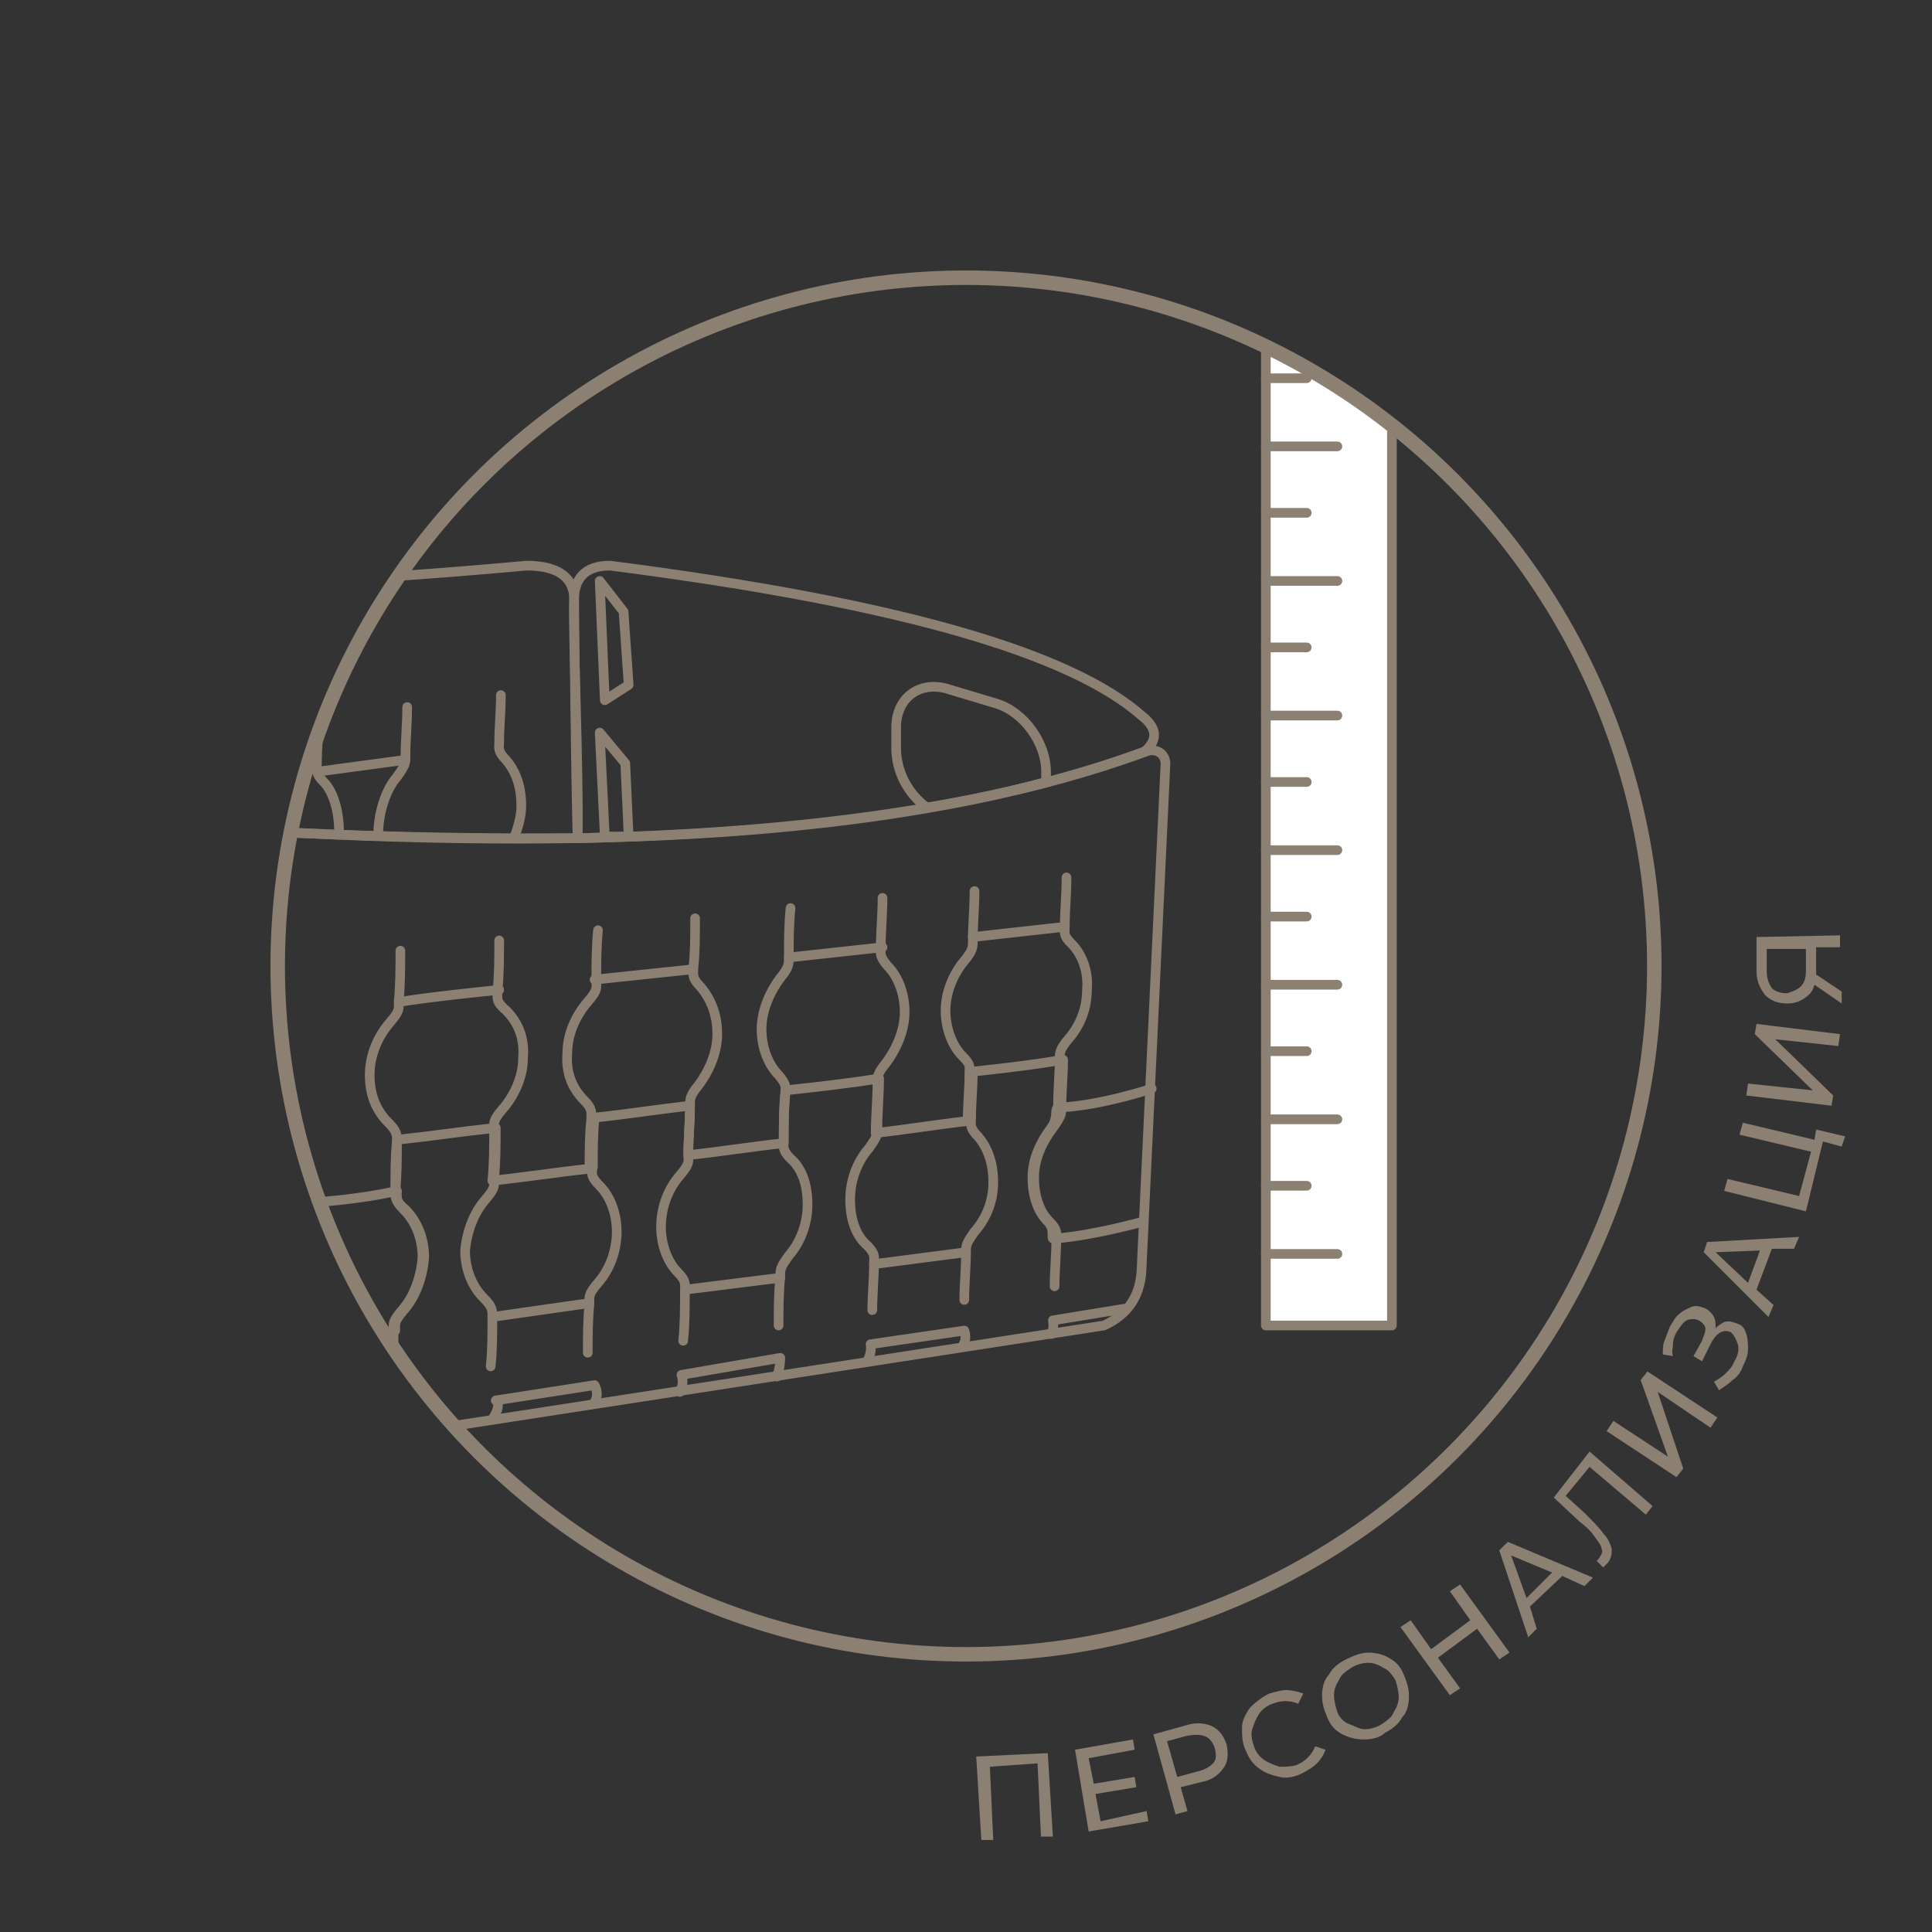 <?xml version="1.0" encoding="utf-8"?>
<!-- Generator: Adobe Illustrator 24.3.0, SVG Export Plug-In . SVG Version: 6.00 Build 0)  -->
<svg version="1.1" xmlns="http://www.w3.org/2000/svg" xmlns:xlink="http://www.w3.org/1999/xlink" x="0px" y="0px"
	 viewBox="0 0 113.4 113.4" style="enable-background:new 0 0 113.4 113.4;" xml:space="preserve">
<rect x="0" y="0" width="113.4" height="113.4" fill="#333333" stroke="none"/>
<style type="text/css">
	.st0{fill:none;stroke:#8B8072;stroke-width:0.567;stroke-linecap:round;stroke-linejoin:round;stroke-miterlimit:10;}
	.st1{fill:#FFFFFF;stroke:#8B8072;stroke-width:0.567;stroke-linecap:round;stroke-linejoin:round;stroke-miterlimit:10;}
	
		.st2{clip-path:url(#SVGID_2_);fill-rule:evenodd;clip-rule:evenodd;fill:#FFFFFF;stroke:#8B8072;stroke-width:0.567;stroke-linecap:round;stroke-linejoin:round;stroke-miterlimit:10;}
	
		.st3{clip-path:url(#SVGID_2_);fill:none;stroke:#8B8072;stroke-width:0.567;stroke-linecap:round;stroke-linejoin:round;stroke-miterlimit:10;}
	
		.st4{clip-path:url(#SVGID_2_);fill-rule:evenodd;clip-rule:evenodd;fill:none;stroke:#8B8072;stroke-width:0.567;stroke-linecap:round;stroke-linejoin:round;stroke-miterlimit:10;}
	.st5{fill:#8B8072;}
	.st6{fill-rule:evenodd;clip-rule:evenodd;fill:none;stroke:#8B8072;stroke-width:0.85;stroke-miterlimit:10;}
	
		.st7{fill-rule:evenodd;clip-rule:evenodd;fill:none;stroke:#8B8072;stroke-width:0.567;stroke-linecap:round;stroke-linejoin:round;stroke-miterlimit:10;}
	.st8{fill-rule:evenodd;clip-rule:evenodd;fill:#8B8072;}
	.st9{fill:#FFFFFF;}
	
		.st10{fill-rule:evenodd;clip-rule:evenodd;fill:#FFFFFF;stroke:#8B8072;stroke-width:0.567;stroke-linecap:round;stroke-linejoin:round;stroke-miterlimit:10;}
	
		.st11{fill-rule:evenodd;clip-rule:evenodd;fill:none;stroke:#8B8072;stroke-width:0.425;stroke-linecap:round;stroke-linejoin:round;stroke-miterlimit:10;}
	.st12{fill:none;stroke:#8B8072;stroke-width:0.425;stroke-linecap:round;stroke-linejoin:round;stroke-miterlimit:10;}
	
		.st13{fill-rule:evenodd;clip-rule:evenodd;fill:#FFFFFF;stroke:#8B8072;stroke-width:0.425;stroke-linecap:round;stroke-linejoin:round;stroke-miterlimit:10;}
	
		.st14{clip-path:url(#SVGID_4_);fill-rule:evenodd;clip-rule:evenodd;fill:#FFFFFF;stroke:#8B8072;stroke-width:0.567;stroke-linecap:round;stroke-linejoin:round;stroke-miterlimit:10;}
	
		.st15{clip-path:url(#SVGID_4_);fill:none;stroke:#8B8072;stroke-width:0.567;stroke-linecap:round;stroke-linejoin:round;stroke-miterlimit:10;}
	
		.st16{clip-path:url(#SVGID_4_);fill-rule:evenodd;clip-rule:evenodd;fill:none;stroke:#8B8072;stroke-width:0.567;stroke-linecap:round;stroke-linejoin:round;stroke-miterlimit:10;}
	.st17{display:none;}
</style>
<g id="Слой_1">
	<g>
		<defs>
			<circle id="SVGID_1_" cx="56.7" cy="56.7" r="40.4"/>
		</defs>
		<clipPath id="SVGID_2_">
			<use xlink:href="#SVGID_1_"  style="overflow:visible;"/>
		</clipPath>
		<rect x="74.3" y="19.9" class="st2" width="7.4" height="57.9"/>
		<line class="st3" x1="78.5" y1="73.6" x2="74.3" y2="73.6"/>
		<line class="st3" x1="76.7" y1="69.6" x2="74.3" y2="69.6"/>
		<line class="st3" x1="78.5" y1="65.7" x2="74.3" y2="65.7"/>
		<line class="st3" x1="76.7" y1="61.7" x2="74.3" y2="61.7"/>
		<line class="st3" x1="78.5" y1="57.8" x2="74.3" y2="57.8"/>
		<line class="st3" x1="76.7" y1="53.8" x2="74.3" y2="53.8"/>
		<line class="st3" x1="78.5" y1="49.9" x2="74.3" y2="49.9"/>
		<line class="st3" x1="76.7" y1="45.9" x2="74.3" y2="45.9"/>
		<line class="st3" x1="78.5" y1="42" x2="74.3" y2="42"/>
		<line class="st3" x1="76.7" y1="38" x2="74.3" y2="38"/>
		<line class="st3" x1="78.5" y1="34.1" x2="74.3" y2="34.1"/>
		<line class="st3" x1="76.7" y1="30.1" x2="74.3" y2="30.1"/>
		<line class="st3" x1="78.5" y1="26.2" x2="74.3" y2="26.2"/>
		<line class="st3" x1="76.7" y1="22.2" x2="74.3" y2="22.2"/>
		<path class="st4" d="M-14.9,37.7c0.2,15.4,0.5,15.5,0.7,30.9c0.1,1.7,0.7,2.9,2.1,3.6l26.5,12L15,50.5c-0.2-1.1-0.6-1.9-1.5-2.1
			C2.1,45.8-12.1,44.6-14.9,37.7L-14.9,37.7z M-8,47l2.8,0.9c1.9,0.6,3.5,2.6,3.5,4.3v1.2c0,1.7-1.6,2.6-3.5,2L-8,54.5
			c-1.9-0.6-3.5-2.6-3.5-4.3V49C-11.4,47.3-9.9,46.3-8,47z"/>
		<path class="st4" d="M14.9,60.3c-0.9-0.1-1.7-0.2-2.3-0.5l-0.1,7.6c0.6,0.2,1.4,0.3,2.3,0.4L14.9,60.3z"/>
		<path class="st4" d="M67.3,44.1c-12.5,4.6-29.3,5.8-49.6,4.8c-1.4-0.1-2.1,0.4-2.5,1.1c-1-0.1-1.9-0.2-2.6-0.5l-0.1,7.6
			c0.7,0.1,1.5,0.3,2.4,0.4l-0.5,26.7c1.1,0.7,2.9,1.2,4.4,0.7l46-7.1c1.3-0.6,2.1-1.6,2.2-3.2l1.4-29.6
			C68.5,44.2,67.8,43.9,67.3,44.1z"/>
		<path class="st4" d="M55.5,40.4l3,0.9c1.6,0.5,2.9,2.3,2.9,4v0.6c-2.2,0.6-4.6,1.1-7,1.5c-1.1-0.8-1.8-2.1-1.8-3.5v-1.2
			C52.6,41,53.9,40,55.5,40.4z"/>
		<path class="st4" d="M33.9,49.2c-0.1-3.5-0.2-12.7-0.2-14c0-1.2,0.6-2,2.1-2C53,35.4,62.9,38.4,67,42c0.9,0.7,1,1.4,0.2,2.1
			C58.3,47.4,47,48.9,33.9,49.2z"/>
		<path class="st4" d="M-14.9,37.7c2.7,6.9,17,8.1,28.4,10.7c0.9,0.2,1.2,1,1.5,2.1c0.4-1.1,1.1-1.7,2.7-1.6
			c4.5,0.2,8.9,0.3,13.1,0.3c0.8,0,2.3,0,3.1,0c0.1-3.5-0.3-12.7-0.2-14c0-1.2-0.8-2-2.8-2C7,35.4-13.7,34.5-14.9,37.7z"/>
		<path class="st4" d="M30.2,49.1c0.2-0.5,0.4-1.2,0.4-1.8c0-1.1-0.3-2-0.9-2.7c-0.5-0.5-0.4-0.7-0.4-1c0-0.9,0.1-1.9,0.1-2.8"/>
		<path class="st4" d="M23.9,41.5c0,1-0.1,1.9-0.1,2.9c0,0.4,0,0.5-0.5,1.2c-0.7,0.8-1.1,2.2-1.1,3.4"/>
		<path class="st4" d="M19.9,48.8c0-1.1-0.3-2.3-0.9-2.9c-0.5-0.5-0.4-0.7-0.4-1c0-0.9,0.1-1.9,0.1-2.8"/>
		<path class="st4" d="M13.2,42.7c0,1,0,1.3,0,2.2c0,0.4,0.2,1.3-0.6,1.8C12.2,47,12,47.5,11.9,48"/>
		<line class="st4" x1="7.1" y1="47" x2="7.2" y2="44.2"/>
		<line class="st4" x1="1.8" y1="44.4" x2="1.8" y2="46"/>
		<polygon class="st4" points="35.2,34.1 35.5,41.1 36.9,40.2 36.6,35.9 		"/>
		<path class="st4" d="M35.2,43l0.3,6.1c0.5,0,0.9,0,1.4,0l-0.2-4.3L35.2,43z"/>
		<line class="st4" x1="18.6" y1="45.3" x2="23.8" y2="44.6"/>
		<line class="st4" x1="7.1" y1="46.5" x2="13.2" y2="45.6"/>
		<path class="st4" d="M67.6,63.9c0,0-3,1-5.4,1.1c-0.4,0,0,0.5-0.5,1.2c-0.6,0.8-1.1,1.8-1.1,2.9c0,1.1,0.3,2,0.9,2.6
			c0.5,0.5,0.1,1.1,0.4,1c2.4-0.2,5.2-1,5.2-1"/>
		<path class="st4" d="M62.5,54.4c-1.8,0.2-3.6,0.4-5.4,0.6"/>
		<path class="st4" d="M51.8,55.6c-1.8,0.2-3.7,0.4-5.5,0.6"/>
		<path class="st4" d="M40.6,56.9c-1.9,0.2-3.8,0.4-5.7,0.6"/>
		<path class="st4" d="M29.3,58.1c-1.9,0.2-3.9,0.4-5.8,0.7"/>
		<path class="st4" d="M56.6,76.3c0-0.9,0.1-1.9,0.1-2.8c0-0.4,0-0.5,0.5-1.2c0.7-0.8,1.1-1.8,1.1-2.9c0-1.1-0.3-2-0.9-2.7
			c-0.5-0.5-0.4-0.7-0.4-1c0-0.9,0.1-1.9,0.1-2.8c1.8-0.2,3.6-0.4,5.3-0.7c0,0.9-0.1,1.9-0.1,2.8c0,0.4,0,0.5-0.5,1.2
			c-0.6,0.8-1.1,1.8-1.1,2.9c0,1.1,0.3,2,0.9,2.6c0.5,0.5,0.4,0.7,0.4,1c0,0.9-0.1,1.9-0.1,2.8"/>
		<path class="st4" d="M62.6,51.5c0,1-0.1,1.9-0.1,2.9c0,0.4-0.1,0.5,0.4,1c0.6,0.6,1,1.6,0.9,2.7c0,1.1-0.4,2.1-1.1,2.9
			c-0.5,0.6-0.5,0.8-0.5,1.1c0,0.9-0.1,1.9-0.1,2.8"/>
		<path class="st4" d="M45.7,77.8c0-0.9,0-1.9,0.1-2.9c0-0.4,0-0.5,0.5-1.2c0.7-0.8,1.1-1.9,1.1-3c0-1.1-0.3-2.1-1-2.7
			c-0.5-0.5-0.4-0.7-0.4-1.1c0-1,0-1.9,0.1-2.9c1.8-0.2,3.7-0.4,5.5-0.7c0,1-0.1,1.9-0.1,2.9c0,0.4,0,0.5-0.5,1.2
			c-0.7,0.8-1.1,1.9-1.1,3c0,1.1,0.3,2.1,1,2.7c0.5,0.5,0.4,0.7,0.4,1c0,1-0.1,1.9-0.1,2.8"/>
		<path class="st4" d="M34.5,79.4c0-1,0-1.9,0.1-2.9c0-0.4-0.1-0.5,0.5-1.2c0.7-0.8,1.1-1.9,1.1-3c0-1.1-0.4-2.1-1-2.7
			c-0.5-0.5-0.5-0.7-0.4-1.1c0-1,0-1.9,0.1-2.9c1.9-0.2,3.8-0.5,5.6-0.7c0,1-0.1,1.9-0.1,2.9c0,0.4,0.1,0.5-0.5,1.2
			c-0.7,0.8-1.1,1.9-1.1,3c0,1.1,0.4,2.1,1,2.7c0.5,0.5,0.4,0.7,0.4,1.1c0,1,0,1.9-0.1,2.9"/>
		<path class="st4" d="M51.8,52.7c0,1-0.1,1.9-0.1,2.9c0,0.4-0.1,0.5,0.4,1.1c0.6,0.6,1,1.6,1,2.7c0,1.1-0.5,2.2-1.1,3
			c-0.5,0.6-0.5,0.8-0.5,1.2c0,1-0.1,1.9-0.1,2.9c1.8-0.2,3.6-0.5,5.4-0.7c0-0.9,0.1-1.9,0.1-2.8c0-0.4,0.1-0.5-0.4-1
			c-0.6-0.6-1-1.6-1-2.7c0-1.1,0.5-2.2,1.1-2.9c0.5-0.6,0.5-0.8,0.5-1.2c0-1,0.1-1.9,0.1-2.9"/>
		<path class="st4" d="M40.8,53.9c0,1,0,2-0.1,2.9c0,0.4-0.1,0.6,0.4,1.1c0.6,0.7,1,1.6,1,2.8c0,1.1-0.5,2.2-1.1,3
			c-0.5,0.6-0.5,0.8-0.5,1.2c0,1-0.1,1.9-0.1,2.9c1.9-0.2,3.7-0.5,5.6-0.7c0-1,0-1.9,0.1-2.9c0-0.4,0.1-0.5-0.4-1.1
			c-0.6-0.6-1-1.6-1-2.7c0-1.1,0.5-2.2,1.1-3c0.5-0.6,0.5-0.8,0.5-1.2c0-1,0-1.9,0.1-2.9"/>
		<path class="st4" d="M29.3,55.2c0,1,0,2-0.1,3c0,0.4-0.1,0.6,0.5,1.1c0.7,0.7,1.1,1.6,1,2.8c0,1.1-0.5,2.2-1.2,3
			c-0.6,0.7-0.5,0.8-0.5,1.2c0,1,0,2-0.1,3c1.9-0.2,3.8-0.5,5.7-0.7c0-1,0-1.9,0.1-2.9c0-0.4,0.1-0.6-0.4-1.1
			c-0.7-0.7-1.1-1.6-1-2.8c0-1.1,0.5-2.2,1.2-3c0.6-0.7,0.5-0.8,0.5-1.2c0-1,0-2,0.1-3"/>
		<path class="st4" d="M23.5,55.8c0,1,0,2-0.1,3c0,0.4,0.1,0.5-0.5,1.2c-0.7,0.8-1.2,1.9-1.2,3.1c0,1.2,0.4,2.1,1.1,2.8
			c0.5,0.5,0.5,0.7,0.5,1.1c0,1,0,2-0.1,3"/>
		<path class="st4" d="M23.3,69.9c-2.6,0.6-6.1,0.8-8.5,0.9c-1.2,0.1-1.7-0.1-2.2-0.7l-0.1,7.6c0.1,0.8,0.8,1.7,2.2,1.6
			c2.6-0.2,6.1-0.7,8.5-1.2c0-0.4-0.1-0.5,0.5-1.2c0.7-0.8,1.1-1.9,1.2-3.1c0-1.1-0.4-2.1-1.1-2.8C23.2,70.5,23.3,70.3,23.3,69.9z"
			/>
		<line class="st4" x1="28.9" y1="77.3" x2="34.5" y2="76.5"/>
		<line class="st4" x1="40.2" y1="75.7" x2="45.8" y2="75"/>
		<line class="st4" x1="51.3" y1="74.2" x2="56.7" y2="73.5"/>
		<path class="st4" d="M23.1,81c0-1,0-2,0-2.9c0-0.4-0.1-0.5,0.5-1.2c0.7-0.8,1.1-1.9,1.2-3.1c0-1.1-0.4-2.1-1.1-2.8
			c-0.5-0.5-0.5-0.7-0.5-1.1c0-1,0-2,0.1-3c1.9-0.2,3.9-0.5,5.8-0.7c0,1,0,2-0.1,3c0,0.4,0.1,0.5-0.5,1.2c-0.7,0.8-1.1,1.9-1.2,3
			c0,1.1,0.4,2.1,1.1,2.8c0.5,0.5,0.5,0.7,0.5,1.1c0,1,0,2-0.1,2.9"/>
		<path class="st4" d="M16.2,84.9c0.3-0.6,0.1-1.3,0.1-1.3l6.8-0.8c0,0,0,1-0.2,1.5"/>
		<path class="st4" d="M28.9,83.3c0.6-0.9,0.2-1.1,0.2-1.1l5.8-0.9c0,0,0.3,0.5,0,1"/>
		<path class="st4" d="M39.9,81.7c0.3-0.5,0.1-1,0.1-1l5.8-1c0,0,0,0.6-0.2,1.1"/>
		<path class="st4" d="M50.9,79.9c0.3-0.5,0.2-1,0.2-1l5.5-0.8c0,0,0.2,0.5-0.1,0.9"/>
		<path class="st4" d="M61.7,78.3c0.2-0.3,0.1-0.8,0.1-0.8l4.3-0.7"/>
		<path class="st4" d="M11.7,82.9c-0.3-1,0-1.4,0-1.4l-3.1-1.3c0,0-0.3,0.7-0.2,1.3"/>
		<path class="st4" d="M5.7,80.2C5.6,79.7,5.6,79,5.6,79l-3-1.3c0,0-0.1,0.8,0,1.1"/>
		<path class="st4" d="M0.1,77.6c-0.2-0.5-0.1-1-0.1-1l-3-1.2c0,0-0.1,0.6,0,0.9"/>
	</g>
	<g>
		<path class="st5" d="M61.5,102.9l0.3,4.9l-0.7,0l-0.2-4.3l-2.8,0.2l0.2,4.3l-0.7,0l-0.3-4.9L61.5,102.9z"/>
		<path class="st5" d="M67.3,106.3l0.1,0.6l-3.5,0.6l-0.8-4.8l3.4-0.6l0.1,0.6l-2.7,0.5l0.3,1.5l2.4-0.4l0.1,0.6l-2.4,0.4l0.3,1.6
			L67.3,106.3z"/>
		<path class="st5" d="M71.1,101.3c0.4,0.2,0.7,0.5,0.9,1.1c0.1,0.5,0.1,1-0.2,1.4s-0.7,0.7-1.3,0.8l-1.2,0.3l0.4,1.4l-0.7,0.2
			l-1.3-4.7l1.8-0.5C70.1,101.1,70.6,101.1,71.1,101.3z M71.2,103.5c0.2-0.2,0.2-0.5,0.1-0.9c-0.1-0.3-0.3-0.6-0.6-0.7
			c-0.3-0.1-0.6-0.1-1.1,0l-1.1,0.3l0.6,2.1l1.1-0.3C70.7,103.9,71,103.7,71.2,103.5z"/>
		<path class="st5" d="M75.1,104.3c-0.4-0.1-0.8-0.2-1.2-0.5c-0.4-0.3-0.6-0.6-0.8-1.1c-0.2-0.4-0.2-0.9-0.2-1.3s0.2-0.8,0.5-1.2
			c0.3-0.3,0.7-0.6,1.1-0.8c0.4-0.1,0.7-0.2,1-0.2c0.3,0,0.7,0.1,1,0.2l-0.3,0.6c-0.5-0.2-1-0.2-1.5,0c-0.3,0.1-0.6,0.3-0.8,0.6
			s-0.3,0.6-0.4,0.9s0,0.7,0.1,1c0.1,0.3,0.3,0.6,0.6,0.8c0.3,0.2,0.6,0.3,0.9,0.4c0.3,0,0.7,0,1-0.1c0.5-0.2,0.9-0.6,1.1-1.1
			l0.6,0.2c-0.1,0.3-0.3,0.6-0.5,0.8s-0.5,0.4-0.9,0.6C76,104.3,75.5,104.4,75.1,104.3z"/>
		<path class="st5" d="M80.1,102.1c-0.5,0-0.9-0.1-1.3-0.3c-0.4-0.2-0.7-0.5-0.9-1s-0.3-0.8-0.3-1.3c0-0.4,0.1-0.9,0.4-1.2
			c0.2-0.4,0.6-0.7,1-0.9c0.4-0.2,0.9-0.4,1.3-0.4s0.9,0.1,1.2,0.3c0.4,0.2,0.7,0.5,0.9,1s0.3,0.8,0.3,1.3c0,0.4-0.1,0.9-0.4,1.2
			c-0.2,0.4-0.6,0.7-1,0.9C81,102,80.5,102.1,80.1,102.1z M81.8,100.5c0.2-0.3,0.3-0.6,0.3-0.9s-0.1-0.7-0.2-1
			c-0.2-0.3-0.4-0.6-0.7-0.7c-0.3-0.2-0.6-0.3-0.9-0.3s-0.7,0.1-1,0.3c-0.3,0.2-0.6,0.4-0.7,0.7c-0.2,0.3-0.3,0.6-0.3,0.9
			s0.1,0.7,0.2,1s0.4,0.6,0.7,0.7s0.6,0.3,0.9,0.3c0.3,0,0.7-0.1,1-0.3C81.4,101,81.7,100.8,81.8,100.5z"/>
		<path class="st5" d="M85.7,93l2.9,4L88,97.4l-1.3-1.8l-2.3,1.7l1.3,1.8l-0.6,0.4l-2.9-4l0.6-0.4l1.2,1.7l2.3-1.7l-1.2-1.7L85.7,93
			z"/>
		<path class="st5" d="M91.7,92.5l-1.9,1.8l0.4,1.3l-0.5,0.5L88,91l0.5-0.5l5,2.1l-0.5,0.5L91.7,92.5z M91.1,92.3l-2.4-1l0.9,2.5
			L91.1,92.3z"/>
		<path class="st5" d="M93.3,85.2l3.7,3.2l-0.4,0.5l-3.3-2.8l-1.4,1.7l1.1,1c0.5,0.5,0.9,0.9,1.1,1.2c0.3,0.3,0.4,0.6,0.5,0.9
			c0,0.3,0,0.5-0.2,0.8c-0.1,0.1-0.2,0.2-0.3,0.3l-0.4-0.4c0.1,0,0.1-0.1,0.2-0.2c0.1-0.2,0.2-0.3,0.1-0.5c0-0.2-0.2-0.4-0.4-0.7
			c-0.2-0.3-0.5-0.6-0.9-0.9l-1.5-1.4L93.3,85.2z"/>
		<path class="st5" d="M94.3,84l0.4-0.6l3.2,2.1L96.3,81l0.4-0.5l4.1,2.7l-0.4,0.6l-3.1-2.1l1.5,4.5l-0.4,0.5L94.3,84z"/>
		<path class="st5" d="M101.2,77.6c0.3-0.1,0.5,0,0.8,0.1c0.3,0.1,0.4,0.3,0.5,0.6c0.1,0.3,0.1,0.6,0.1,0.9s-0.1,0.6-0.3,1
			c-0.1,0.3-0.3,0.6-0.6,0.8c-0.2,0.2-0.5,0.4-0.8,0.6l-0.3-0.5c0.2-0.1,0.5-0.3,0.7-0.5c0.2-0.2,0.4-0.4,0.5-0.7
			c0.2-0.3,0.3-0.7,0.2-1s-0.2-0.5-0.4-0.7c-0.2-0.1-0.4-0.1-0.6,0s-0.4,0.3-0.6,0.7l-0.5,1l-0.5-0.3l0.5-0.9
			c0.1-0.3,0.2-0.5,0.2-0.7c0-0.2-0.2-0.4-0.4-0.5c-0.2-0.1-0.5-0.1-0.7,0c-0.2,0.1-0.4,0.4-0.6,0.7c-0.1,0.2-0.2,0.4-0.2,0.7
			c0,0.2-0.1,0.5,0,0.7l-0.6-0.1c0-0.3,0-0.6,0.1-0.8c0.1-0.3,0.2-0.5,0.3-0.8c0.2-0.3,0.3-0.6,0.6-0.8c0.2-0.2,0.5-0.3,0.7-0.4
			c0.3-0.1,0.5,0,0.8,0.1c0.2,0.1,0.4,0.3,0.5,0.5c0.1,0.2,0.1,0.4,0.1,0.7C100.7,77.9,101,77.7,101.2,77.6z"/>
		<path class="st5" d="M104,73.3l-0.9,2.4l1,0.9l-0.3,0.7l-3.8-3.8l0.2-0.6l5.4-0.3l-0.3,0.7L104,73.3z M103.3,73.4l-2.6,0.1
			l1.9,1.8L103.3,73.4z"/>
		<path class="st5" d="M106.6,66.3l1.7,0.4l-0.2,0.6l-1.1-0.3l-1,4.1l-4.8-1.2l0.2-0.7l4.2,1l0.7-2.6l-4.2-1l0.2-0.7l4.2,1
			L106.6,66.3z"/>
		<path class="st5" d="M102.5,64.3l0.1-0.7l3.8,0.4l-3.4-3.3l0.1-0.6l4.9,0.6l-0.1,0.7l-3.7-0.4l3.4,3.3l-0.1,0.6L102.5,64.3z"/>
		<path class="st5" d="M103.1,55l4.9-0.1l0,0.7l-1.4,0l0,1.4c0,0.1,0,0.1,0,0.2l1.5,1l0,0.7l-1.6-1.1c-0.1,0.4-0.3,0.6-0.6,0.8
			c-0.3,0.2-0.6,0.3-1,0.3c-0.6,0-1-0.2-1.3-0.5c-0.3-0.4-0.5-0.8-0.5-1.4L103.1,55z M105.7,57.9c0.2-0.2,0.3-0.5,0.3-0.9l0-1.3
			l-2.3,0l0,1.3c0,0.4,0.1,0.7,0.3,1c0.2,0.2,0.5,0.3,0.9,0.3C105.2,58.2,105.5,58.1,105.7,57.9z"/>
	</g>
	<circle class="st6" cx="56.7" cy="56.7" r="40.4"/>
</g>
<g id="Слой_2" class="st17">
</g>
</svg>

